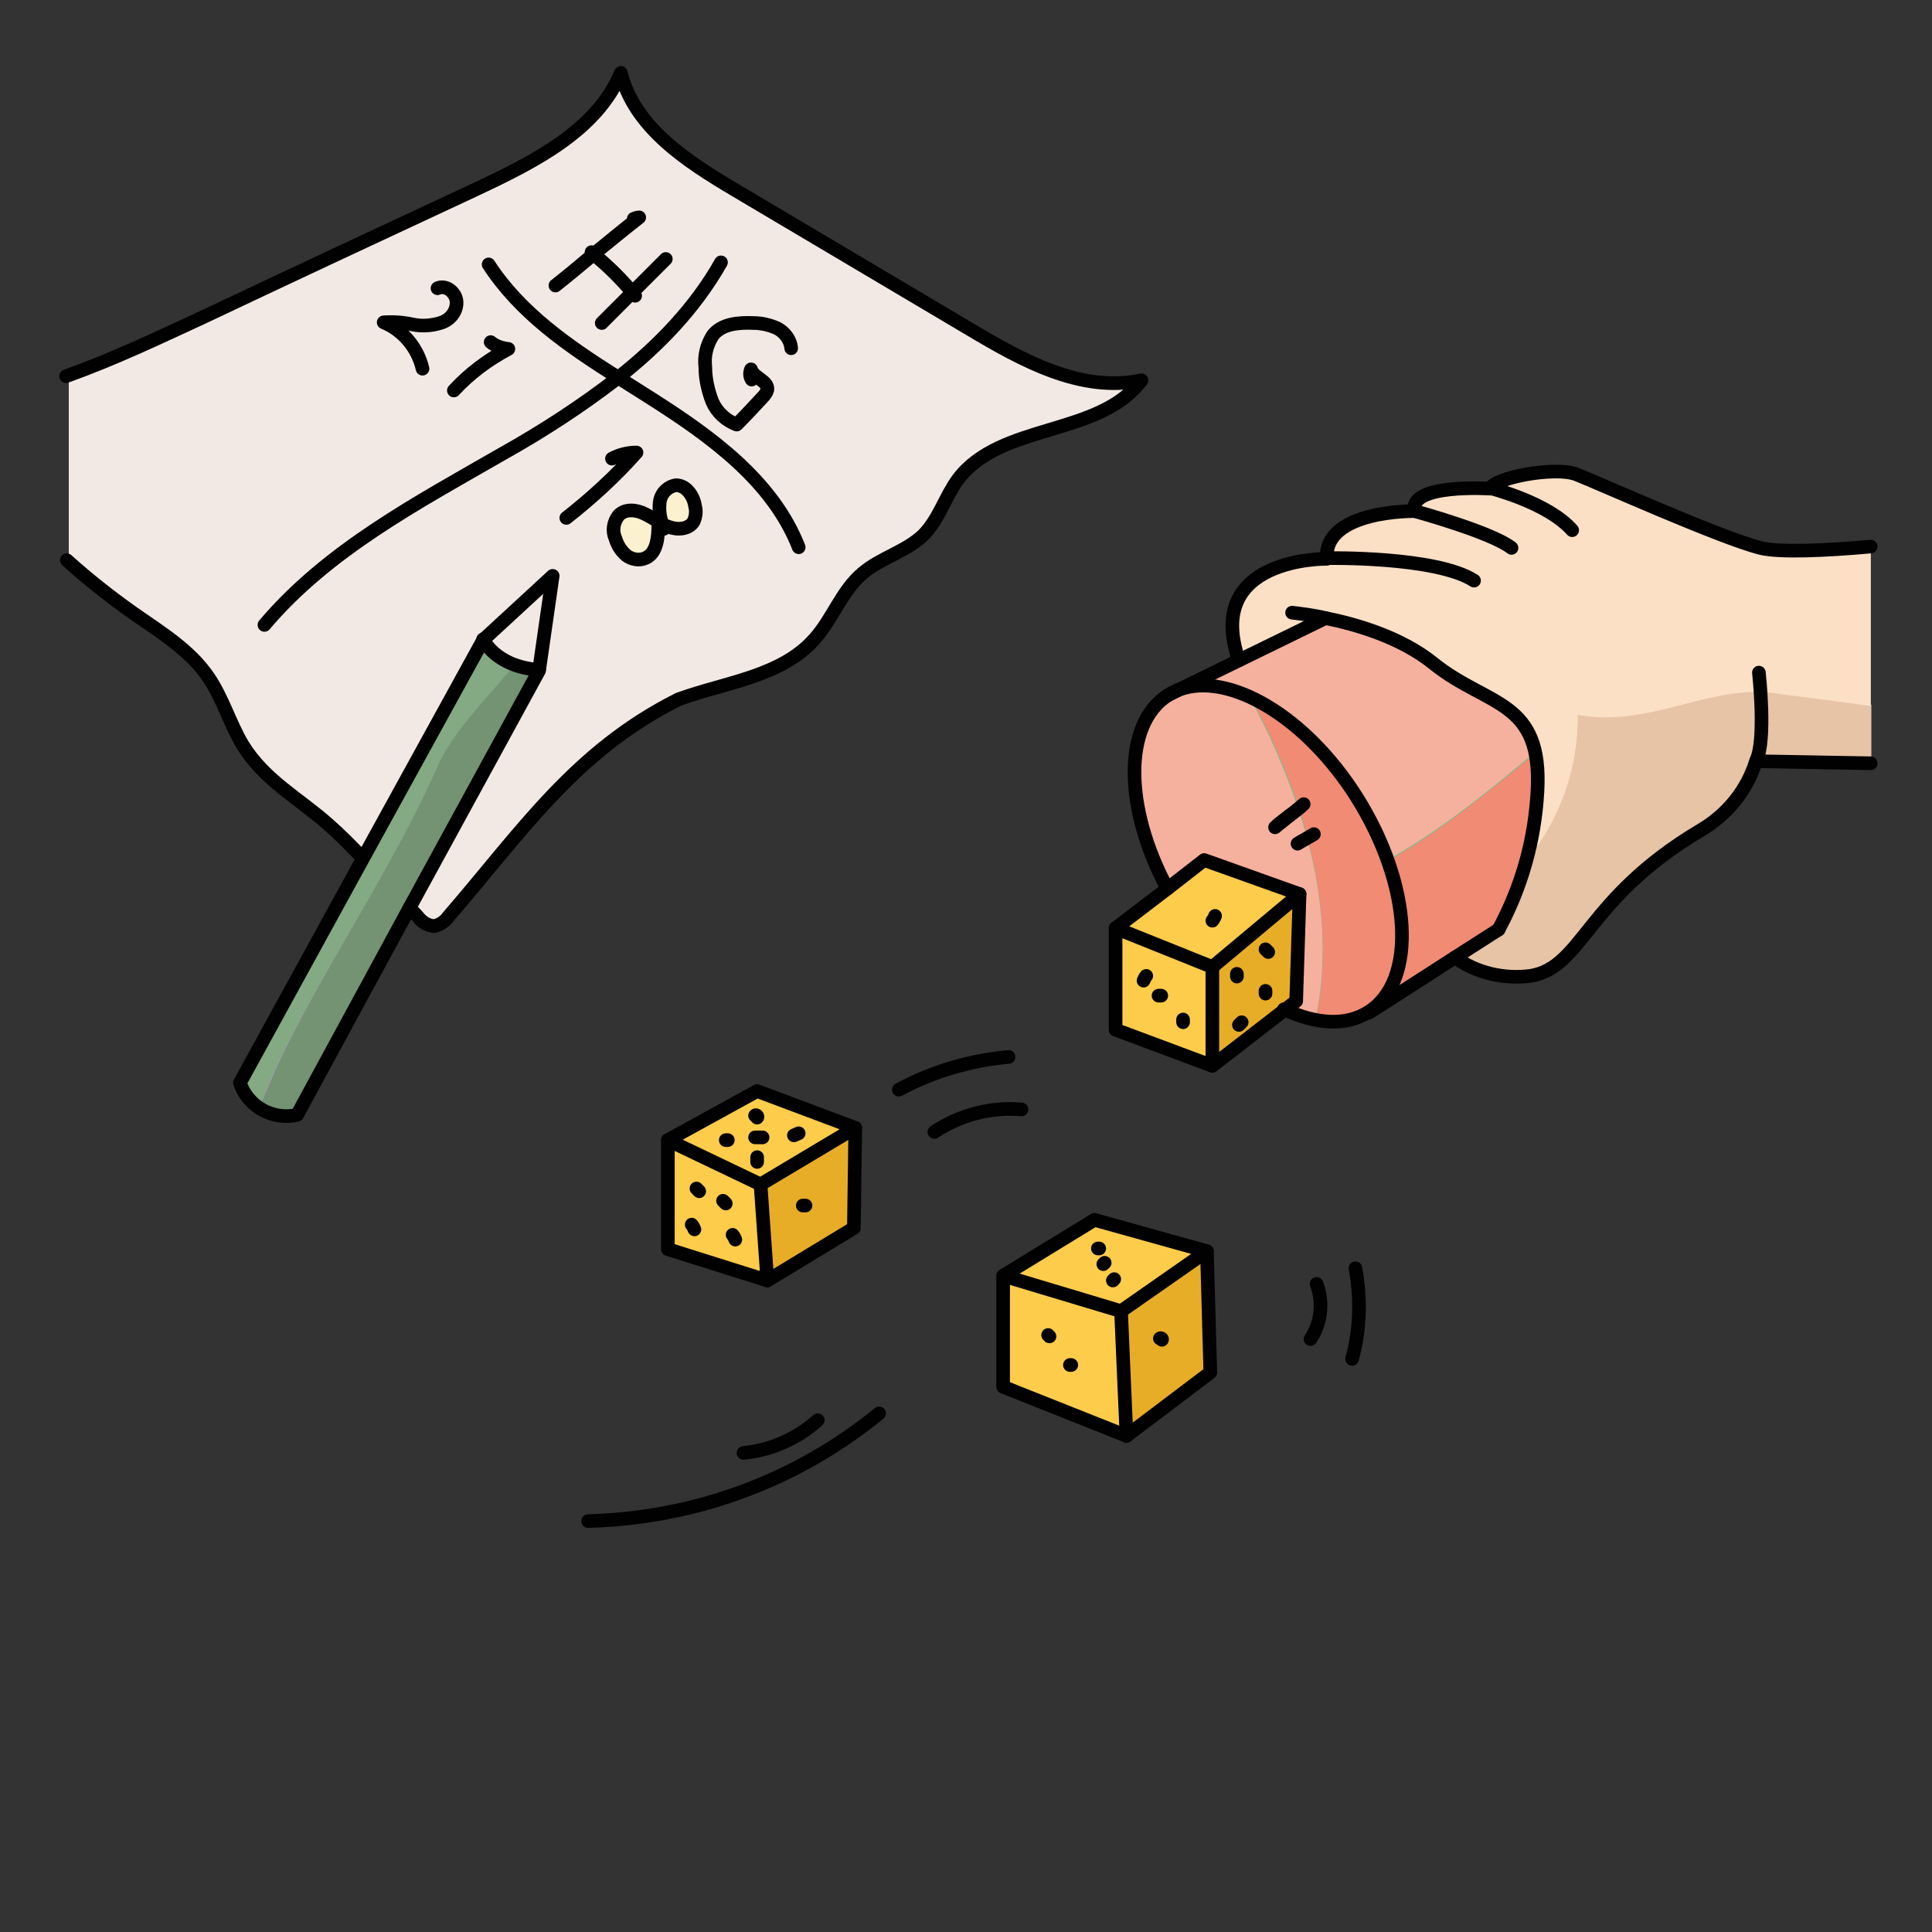 <?xml version="1.0" encoding="utf-8"?>
<!-- Generator: Adobe Illustrator 24.1.2, SVG Export Plug-In . SVG Version: 6.00 Build 0)  -->
<svg version="1.1" id="Layer_1" xmlns="http://www.w3.org/2000/svg" xmlns:xlink="http://www.w3.org/1999/xlink" x="0px" y="0px"
	 viewBox="0 0 283.5 283.5" style="enable-background:new 0 0 283.5 283.5;" xml:space="preserve">
<rect x="0" y="0" width="283.5" height="283.5" fill="#333333" stroke="none"/>
<style type="text/css">
	.st0{fill:#B092C3;}
	.st1{fill:#F2E9E4;}
	.st2{fill:#E8AD27;}
	.st3{fill:#FECC4B;}
	.st4{fill:#77BE8E;}
	.st5{fill:#FBE0C6;}
	.st6{fill:#FBF1CF;}
	.st7{fill:#83AA82;}
	.st8{fill:#739372;}
	.st9{fill:#F5B19D;}
	.st10{fill:#F18B73;}
	.st11{fill:#E7C4A6;}
	.st12{fill:none;stroke:#010101;stroke-width:2;stroke-linecap:round;stroke-linejoin:round;}
</style>
<path class="st0" d="M79.1,98.3l-19,34.9l-16.5,30.4c-3.6,0.8-7.2-1.2-8.4-4.7l18.2-33l17.6-32C70.9,93.8,72.6,97.8,79.1,98.3z"/>
<path class="st1" d="M81.1,84.4l-2,13.9c-6.4-0.5-8.2-4.5-8.2-4.5L81.1,84.4z"/>
<polygon class="st2" points="177.1,183.6 177.6,201.4 165.3,210.7 164.5,192.4 "/>
<polygon class="st3" points="164.5,192.4 165.3,210.7 147.2,203.5 147.2,187.2 "/>
<polygon class="st3" points="177.1,183.6 164.5,192.4 147.2,187.2 160.6,179 "/>
<polygon class="st2" points="188.5,148.2 177.9,156.4 177.9,141.9 190.7,131.2 190.2,146.9 188.5,148.2 "/>
<polygon class="st3" points="190.7,131.2 177.9,141.9 163.7,136.2 171.3,130.4 176.7,126.2 "/>
<polygon class="st3" points="177.9,141.9 177.9,156.4 163.7,151.1 163.7,136.2 "/>
<polygon class="st2" points="125.5,165.5 125.3,180.2 112.6,187.9 111.6,173.8 "/>
<polygon class="st3" points="98,167.3 111.1,160.1 125.5,165.5 111.6,173.8 "/>
<polygon class="st3" points="111.6,173.8 112.6,187.9 98,183.3 98,167.3 "/>
<path class="st4" d="M199.2,117c8.1,12.9,8.9,27,1.7,31.5c-3.3,2.1-7.7,1.8-12.4-0.4l1.7-1.3l0.5-15.7l-14-5l-5.4,4.2
	c-6.4-11.9-6.5-24.2,0.1-28.4l1.6-0.8h0C180.4,98.5,191.6,105.1,199.2,117z M191.3,118.1c-0.7,0.6-1.4,1.1-2.1,1.7
	c-0.8,0.6-1.6,1.2-2.1,1.7c0.7-0.6,1.4-1.1,2.1-1.7C190,119.1,190.8,118.5,191.3,118.1z"/>
<path class="st4" d="M210.4,97.4c8,6.4,16,5.2,15.2,18.8c-0.4,7.1-2.3,13.9-5.7,20.2v0l-6.4,4.1l-12.6,8.1
	c7.2-4.6,6.4-18.7-1.7-31.5c-7.6-11.9-18.8-18.6-26.1-15.8l8.8-4.3l12.7-6.2C198.9,91.6,205.6,93.5,210.4,97.4z"/>
<path class="st5" d="M257.7,111.7c-1.4,4.3-4.3,7.9-8.1,10.2c-17,10.1-17.2,20.1-25,21.4c-3.9,0.5-7.9-0.5-11.1-2.7l6.4-4.1v0
	c3.4-6.2,5.3-13.1,5.7-20.2c0.8-13.7-7.2-12.4-15.2-18.8c-4.8-3.9-11.5-5.8-15.9-6.7l-12.7,6.2c-5.3-15.2,12.9-14.9,12.9-14.9
	c-0.5-7.2,12.9-7,12.9-7c-1-4.1,11.1-3.3,11.1-3.3c0.5-1.6,9.5-3.3,12.6-2.1s21.1,9.3,27,10.8c2.7,0.7,9.6,0.4,16.2-0.2V112
	L257.7,111.7z"/>
<path class="st6" d="M101.8,76.5c-0.7,1.2-2.4,1.3-3.7,0.8c-0.3-0.1-0.6-0.3-0.9-0.4c-0.4-1-0.5-2.1-0.4-3.1
	c0.1-1.3,1.1-2.4,2.4-2.6c1.5,0,2.6,1.6,2.8,3.1C102.2,75.1,102.1,75.8,101.8,76.5z"/>
<path class="st6" d="M94.6,75.3c0.8,0.4,1.5,0.8,2.2,1.3L96.6,77c0,1.9-0.2,4.2-1.9,4.9c-1,0.4-2,0.2-2.8-0.4
	c-0.8-0.6-1.3-1.5-1.6-2.5c-0.5-1.2-0.3-2.5,0.5-3.4C91.7,74.6,93.3,74.7,94.6,75.3z"/>
<path class="st6" d="M87.1,37.3L87.1,37.3c-0.1-0.1-0.2-0.2-0.3-0.3C86.9,37.1,87,37.2,87.1,37.3z M94.7,81.9
	c1.7-0.7,1.9-3.1,1.9-4.9l0.2-0.3c-0.7-0.5-1.4-0.9-2.2-1.3c-1.2-0.6-2.8-0.8-3.8,0.2c-0.8,1-1,2.3-0.5,3.4c0.3,1,0.8,1.8,1.6,2.5
	C92.6,82.1,93.7,82.3,94.7,81.9z M98.1,77.3c1.3,0.5,3,0.3,3.7-0.8c0.3-0.7,0.4-1.4,0.2-2.2c-0.3-1.5-1.3-3.1-2.8-3.1
	c-1.3,0.2-2.3,1.2-2.4,2.6c-0.1,1.1,0.1,2.1,0.4,3.1C97.5,77.1,97.8,77.2,98.1,77.3L98.1,77.3z M142.6,48.2
	c7.7,4.6,16.4,9.3,25.2,7.5c-6.3,8.3-20.7,6.2-26.9,14.5c-1.9,2.5-2.8,5.8-5,8.1c-2.5,2.5-6.3,3.4-9.1,5.7c-3.1,2.6-4.4,6.7-7.1,9.7
	c-4.9,5.5-13,6.3-19.9,8.8c-15.2,7.6-23,19.4-33.8,31.9c-0.5,0.7-1.2,1.2-2.1,1.4c-1-0.1-1.8-0.6-2.4-1.4c-0.4-0.4-0.8-0.9-1.2-1.3
	l19-34.9l2-13.9l-10.2,9.4l-17.6,32c-1.6-1.7-3.3-3.3-5-4.9c-4.4-3.9-9.5-6.5-12.6-11.7c-1.9-3.2-3-6.8-5-9.9c-2.7-4-7-6.7-11-9.4
	c-3.4-2.4-6.7-5-9.8-7.8v-27c6.9-2.5,13.7-5.7,20.4-8.8C43.4,40.1,56.7,33.9,70,27.7c8.4-4,17.6-8.6,21.3-17.1c2,8,9.8,13,16.8,17.2
	C119.6,34.6,131.1,41.4,142.6,48.2L142.6,48.2z"/>
<path class="st7" d="M64.5,111.8c2.5-5.1,7.2-9.4,11-14.3c-1.9-0.6-3.6-1.9-4.6-3.7l-17.6,32l-18.2,33c0.5,1.5,1.5,2.8,2.8,3.7
	c0.9-1.9,1.7-3.8,2.5-5.7C47.5,141.8,57.5,127.8,64.5,111.8z"/>
<path class="st8" d="M75.5,97.5c-3.8,4.8-8.5,9.2-11,14.3c-7,16-17,30-24,45c-0.8,1.9-1.6,3.8-2.5,5.7c1.7,1.1,3.7,1.4,5.6,1
	l16.5-30.4l19-34.9C77.9,98.2,76.6,98,75.5,97.5z"/>
<path class="st1" d="M81.1,84.4l-2,13.9c-6.4-0.5-8.2-4.5-8.2-4.5L81.1,84.4z"/>
<polygon class="st2" points="177.1,183.6 177.6,201.4 165.3,210.7 164.5,192.4 "/>
<polygon class="st3" points="164.5,192.4 165.3,210.7 147.2,203.5 147.2,187.2 "/>
<polygon class="st3" points="177.1,183.6 164.5,192.4 147.2,187.2 160.6,179 "/>
<polygon class="st2" points="188.5,148.2 177.9,156.4 177.9,141.9 190.7,131.2 190.2,146.9 188.5,148.2 "/>
<polygon class="st3" points="190.7,131.2 177.9,141.9 163.7,136.2 171.3,130.4 176.7,126.2 "/>
<polygon class="st3" points="177.9,141.9 177.9,156.4 163.7,151.1 163.7,136.2 "/>
<polygon class="st2" points="125.5,165.5 125.3,180.2 112.6,187.9 111.6,173.8 "/>
<polygon class="st3" points="98,167.3 111.1,160.1 125.5,165.5 111.6,173.8 "/>
<polygon class="st3" points="111.6,173.8 112.6,187.9 98,183.3 98,167.3 "/>
<path class="st9" d="M190.5,118.7c-0.4,0.3-0.9,0.7-1.4,1c-0.7,0.6-1.4,1.1-2.1,1.7c0.6-0.5,1.4-1.1,2.1-1.7
	C189.6,119.4,190.1,119,190.5,118.7c-1.9-5.7-4.3-11.2-7.2-16.5c-3.7-1.7-7.3-2.1-10.3-1h0l-1.6,0.8c-6.6,4.2-6.5,16.5-0.1,28.4
	l5.4-4.2l14,5l-0.5,15.7l-1.7,1.3c1.4,0.7,3,1.2,4.5,1.5C195.2,139.6,193.9,128.9,190.5,118.7z"/>
<path class="st10" d="M199.2,117c-4.5-7.1-10.3-12.3-15.8-14.8c2.9,5.2,5.3,10.7,7.2,16.4c0.3-0.2,0.5-0.4,0.8-0.6
	c-0.2,0.2-0.5,0.4-0.8,0.6c3.3,10.2,4.6,20.9,2.5,31c2.7,0.7,5.5,0.2,7.8-1.1C208.1,144,207.3,129.9,199.2,117z"/>
<path class="st9" d="M210.4,97.4c-4.8-3.9-11.5-5.8-15.9-6.7l-12.7,6.2l-8.8,4.3c7.3-2.7,18.6,3.9,26.1,15.8c1.8,2.9,3.4,6,4.5,9.2
	c7.8-4.4,14.7-10,21.6-15.8C223.7,102.8,217,102.7,210.4,97.4z"/>
<path class="st10" d="M203.7,126.3c3.5,9.8,2.7,18.8-2.8,22.3l12.6-8.1l6.4-4.1v0c3.4-6.2,5.3-13.1,5.7-20.2c0.1-1.9,0-3.8-0.3-5.7
	C218.4,116.2,211.5,121.9,203.7,126.3z"/>
<path class="st11" d="M231.5,104.8c0.1,7.8-2.6,15.5-7.6,21.5c-1,3.5-2.3,6.8-4,10v0l-6.4,4.1c3.2,2.3,7.2,3.2,11.1,2.7
	c7.7-1.3,8-11.3,25-21.4c3.9-2.3,6.8-5.9,8.1-10.2l16.9,0.4v-8.5c-4.3-0.6-8.7-1.2-13-1.7C251.5,99.8,242.5,106.8,231.5,104.8z"/>
<path class="st5" d="M258.3,80.4c-5.9-1.5-23.9-9.5-27-10.8s-12.1,0.5-12.6,2.1c0,0-12.1-0.8-11.1,3.3c0,0-13.4-0.2-12.9,7
	c0,0-18.2-0.2-12.9,14.9l12.7-6.2c4.5,0.9,11.1,2.8,15.9,6.7c8,6.4,16,5.2,15.2,18.8c-0.2,3.4-0.8,6.8-1.7,10.2
	c5-6.1,7.7-13.7,7.6-21.5c11,2,20-5,30-3c4.3,0.5,8.7,1.1,13,1.7V80.2C267.9,80.8,261,81.1,258.3,80.4z"/>
<path class="st6" d="M101.8,76.5c-0.7,1.2-2.4,1.3-3.7,0.8c-0.3-0.1-0.6-0.3-0.9-0.4c-0.4-1-0.5-2.1-0.4-3.1
	c0.1-1.3,1.1-2.4,2.4-2.6c1.5,0,2.6,1.6,2.8,3.1C102.2,75.1,102.1,75.8,101.8,76.5z"/>
<path class="st6" d="M94.6,75.3c0.8,0.4,1.5,0.8,2.2,1.3L96.6,77c0,1.9-0.2,4.2-1.9,4.9c-1,0.4-2,0.2-2.8-0.4
	c-0.8-0.6-1.3-1.5-1.6-2.5c-0.5-1.2-0.3-2.5,0.5-3.4C91.7,74.6,93.3,74.7,94.6,75.3z"/>
<path class="st1" d="M87.1,37.3L87.1,37.3c-0.1-0.1-0.2-0.2-0.3-0.3C86.9,37.1,87,37.2,87.1,37.3z M94.7,81.9
	c1.7-0.7,1.9-3.1,1.9-4.9l0.2-0.3c-0.7-0.5-1.4-0.9-2.2-1.3c-1.2-0.6-2.8-0.8-3.8,0.2c-0.8,1-1,2.3-0.5,3.4c0.3,1,0.8,1.8,1.6,2.5
	C92.6,82.1,93.7,82.3,94.7,81.9z M98.1,77.3c1.3,0.5,3,0.3,3.7-0.8c0.3-0.7,0.4-1.4,0.2-2.2c-0.3-1.5-1.3-3.1-2.8-3.1
	c-1.3,0.2-2.3,1.2-2.4,2.6c-0.1,1.1,0.1,2.1,0.4,3.1C97.5,77.1,97.8,77.2,98.1,77.3L98.1,77.3z M142.6,48.2
	c7.7,4.6,16.4,9.3,25.2,7.5c-6.3,8.3-20.7,6.2-26.9,14.5c-1.9,2.5-2.8,5.8-5,8.1c-2.5,2.5-6.3,3.4-9.1,5.7c-3.1,2.6-4.4,6.7-7.1,9.7
	c-4.9,5.5-13,6.3-19.9,8.8c-15.2,7.6-23,19.4-33.8,31.9c-0.5,0.7-1.2,1.2-2.1,1.4c-1-0.1-1.8-0.6-2.4-1.4c-0.4-0.4-0.8-0.9-1.2-1.3
	l19-34.9l2-13.9l-10.2,9.4l-17.6,32c-1.6-1.7-3.3-3.3-5-4.9c-4.4-3.9-9.5-6.5-12.6-11.7c-1.9-3.2-3-6.8-5-9.9c-2.7-4-7-6.7-11-9.4
	c-3.4-2.4-6.7-5-9.8-7.8v-27c6.9-2.5,13.7-5.7,20.4-8.8C43.4,40.1,56.7,33.9,70,27.7c8.4-4,17.6-8.6,21.3-17.1c2,8,9.8,13,16.8,17.2
	C119.6,34.6,131.1,41.4,142.6,48.2L142.6,48.2z"/>
<path class="st12" d="M9.8,82.2c3.1,2.8,6.4,5.4,9.8,7.8c4,2.8,8.3,5.4,11,9.4c2.1,3.1,3.1,6.7,5,9.9c3.2,5.2,8.2,7.8,12.6,11.7
	c1.7,1.5,3.4,3.2,5,4.9"/>
<path class="st12" d="M60.1,133.2c0.4,0.4,0.8,0.9,1.2,1.3c0.6,0.8,1.4,1.3,2.4,1.4c0.9-0.2,1.6-0.7,2.1-1.4
	c10.8-12.5,18.6-24.3,33.8-31.9c6.9-2.5,15-3.3,19.9-8.8c2.7-3,4-7.1,7.1-9.7c2.7-2.3,6.5-3.2,9-5.7c2.2-2.3,3.1-5.5,5-8.1
	c6.3-8.3,20.7-6.2,26.9-14.5c-8.8,1.9-17.5-2.9-25.2-7.5c-11.5-6.8-22.9-13.6-34.4-20.4c-7.1-4.2-14.8-9.2-16.8-17.2
	C87.6,19.1,78.5,23.7,70,27.7c-13.3,6.2-26.6,12.4-39.9,18.7c-6.7,3.1-13.4,6.3-20.4,8.8"/>
<path class="st12" d="M38.8,91.7c9.3-11,22.4-17.9,34.9-25.1c5.9-3.3,11.6-7,16.9-11.1c6.1-4.8,11.4-10.3,15.2-17"/>
<path class="st12" d="M71.7,38.8c4.6,7.1,11.7,12,19,16.6c1.6,1,3.3,2.1,4.9,3.1c8.8,5.6,17.8,12.1,21.6,21.8"/>
<path class="st12" d="M87.1,37.3c2.2-1.8,4.4-3.6,6.7-5.4c-0.3,0-0.5,0.1-0.8,0.2"/>
<path class="st12" d="M81.5,41.9c1.9-1.5,3.7-3,5.6-4.6"/>
<path class="st12" d="M88.3,47.4c1.5-1.5,3-3,4.5-4.5c1.6-1.6,3.3-3.3,4.9-4.9"/>
<path class="st12" d="M116.1,51.1c-0.1-1.2-0.9-2.3-2-2.9c-1.1-0.5-2.3-0.8-3.5-0.8c-2.2-0.1-4.7,0.1-6,1.8c-0.9,1.4-1.3,3-1.1,4.7
	c0,1.7,0.4,3.4,1,5c0.7,1.6,2,2.8,3.6,3.4c1.3-1.3,2.6-2.7,3.8-4c0.3-0.3,0.6-0.7,0.7-1.1c0.2-1.3-2.1-1.8-2.4-3
	c-0.2,0.5-0.2,1,0.1,1.5"/>
<path class="st12" d="M87.3,37.5c-0.1,0-0.1-0.1-0.2-0.2h0c-0.1-0.1-0.2-0.2-0.3-0.3c0.1,0.1,0.2,0.2,0.3,0.3c2.1,1.7,4,3.6,5.7,5.6
	c0.2,0.2,0.3,0.3,0.4,0.5"/>
<path class="st12" d="M64.2,42.3c1.3-0.6,2.8,0.7,2.8,2.1C67,45.8,66,47,64.6,47.4c-1.3,0.4-2.8,0.5-4.1,0.2
	c-1.4-0.3-2.8-0.4-4.2-0.3c2.9,1.2,5,3.8,5.7,6.8"/>
<path class="st12" d="M66.6,57.3c2.3-2.5,5-4.5,8-6.1c-0.9-0.1-1.9-0.4-2.6-1"/>
<path class="st12" d="M89.8,67.3c1.1-0.6,2.4-0.9,3.6-0.9c-3.1,3.5-6.6,6.7-10.3,9.6"/>
<path class="st12" d="M97.2,76.9c-0.1-0.1-0.3-0.2-0.4-0.2c-0.7-0.5-1.4-0.9-2.2-1.3c-1.2-0.6-2.8-0.8-3.8,0.2c-0.8,1-1,2.3-0.5,3.4
	c0.3,1,0.8,1.8,1.6,2.5c0.8,0.6,1.9,0.8,2.8,0.4c1.7-0.7,1.9-3.1,1.9-4.9"/>
<path class="st12" d="M97.2,76.9c-0.4-1-0.5-2.1-0.4-3.1c0.1-1.3,1.1-2.4,2.4-2.6c1.5,0,2.6,1.6,2.8,3.1c0.2,0.7,0.1,1.5-0.2,2.2
	c-0.7,1.2-2.4,1.3-3.7,0.8C97.8,77.2,97.5,77.1,97.2,76.9z"/>
<path class="st12" d="M97.4,77.6c-0.1-0.2-0.2-0.4-0.2-0.7"/>
<path class="st12" d="M60.1,133.2l-16.5,30.4c-3.6,0.8-7.2-1.2-8.4-4.7l18.1-33l17.6-32l10.2-9.4l-2,13.9L60.1,133.2z"/>
<path class="st12" d="M70.9,93.8c0,0,1.7,4,8.2,4.5"/>
<polygon class="st12" points="163.7,136.2 171.3,130.4 176.7,126.2 190.7,131.2 177.9,141.9 "/>
<polyline class="st12" points="163.7,136.2 163.7,151.1 177.9,156.4 177.9,141.9 "/>
<polyline class="st12" points="188.5,148.2 190.2,146.9 190.7,131.2 "/>
<line class="st12" x1="177.9" y1="156.4" x2="188.5" y2="148.2"/>
<polygon class="st12" points="147.2,187.2 160.6,179 177.1,183.6 164.5,192.4 "/>
<polyline class="st12" points="147.2,187.2 147.2,203.5 165.3,210.7 177.6,201.4 177.1,183.6 "/>
<line class="st12" x1="164.5" y1="192.4" x2="165.3" y2="210.7"/>
<polygon class="st12" points="98,167.3 111.6,173.8 125.5,165.5 111.1,160.1 "/>
<polyline class="st12" points="98,167.3 98,183.3 112.6,187.9 125.3,180.2 125.5,165.5 "/>
<line class="st12" x1="111.6" y1="173.8" x2="112.6" y2="187.9"/>
<path class="st12" d="M173,101.2c7.3-2.7,18.6,3.9,26.1,15.8c8.1,12.9,8.9,27,1.7,31.5c-3.3,2.1-7.7,1.8-12.4-0.4h0"/>
<path class="st12" d="M171.3,130.4c-6.4-11.9-6.5-24.2,0.1-28.4c0.5-0.3,1.1-0.6,1.6-0.8"/>
<polyline class="st12" points="171.4,102 173,101.2 173,101.2 181.8,96.9 194.5,90.7 "/>
<polyline class="st12" points="200.9,148.6 213.5,140.5 219.9,136.4 "/>
<path class="st12" d="M213.5,140.5c3.2,2.3,7.2,3.2,11.1,2.7c7.7-1.3,8-11.3,25-21.4c3.9-2.3,6.8-5.9,8.1-10.2
	c1.5-3,0.4-12.9,0.4-12.9"/>
<line class="st12" x1="274.5" y1="112" x2="257.7" y2="111.7"/>
<path class="st12" d="M181.8,96.9c-5.3-15.2,12.9-14.9,12.9-14.9c-0.5-7.2,12.9-7,12.9-7c-1-4.1,11.1-3.3,11.1-3.3
	c0.5-1.6,9.5-3.3,12.6-2.1s21.1,9.3,27,10.8c2.7,0.7,9.6,0.4,16.2-0.2"/>
<path class="st12" d="M189.6,89.9c1.6,0.2,3.3,0.4,4.9,0.8c4.5,0.9,11.1,2.8,15.9,6.7c8,6.4,16,5.2,15.2,18.8
	c-0.4,7.1-2.3,13.9-5.7,20.2v0"/>
<path class="st12" d="M194.7,81.9c0,0,16-0.3,21.6,3.3"/>
<path class="st12" d="M207.6,75c0,0,11.3,3.1,14.2,5.4"/>
<path class="st12" d="M218.6,71.6c0,0,8.5,2.1,12.1,6.2"/>
<path class="st12" d="M189.2,119.7c-0.7,0.6-1.4,1.1-2.1,1.7C187.6,120.9,188.4,120.3,189.2,119.7z"/>
<path class="st12" d="M189.2,119.7c0.8-0.6,1.6-1.2,2.1-1.7C190.6,118.6,189.9,119.2,189.2,119.7z"/>
<path class="st12" d="M190.4,123.8c0.8-0.5,1.6-0.9,2.4-1.4"/>
<path class="st12" d="M131.9,159.9c5-2.7,10.5-4.3,16.1-4.8"/>
<path class="st12" d="M137.1,166.1c3.8-2.5,8.3-3.7,12.8-3.3"/>
<path class="st12" d="M198.9,186.1c0.8,4.4,0.7,9-0.5,13.3"/>
<path class="st12" d="M193.2,188.4c1,2.7,0.7,5.7-0.9,8.1"/>
<path class="st12" d="M86.3,223.2c15.6-0.4,30.6-5.9,42.7-15.8"/>
<path class="st12" d="M109.1,213.2c4.1-0.4,7.9-2.1,10.9-4.8"/>
<path class="st12" d="M102.2,174.4l0.4,0.4"/>
<path class="st12" d="M101.9,180.4c-0.1-0.2-0.2-0.5-0.4-0.7"/>
<path class="st12" d="M106.5,176.6c-0.1-0.1-0.2-0.2-0.4-0.4"/>
<path class="st12" d="M107.9,181.9c-0.1-0.2-0.2-0.5-0.4-0.7"/>
<path class="st12" d="M106.8,167.3h-0.3"/>
<path class="st12" d="M117.2,166.3c-0.2,0.1-0.5,0.2-0.7,0.3"/>
<path class="st12" d="M110.8,163.7c0.1-0.2,0.5,0.1,0.3,0.3"/>
<path class="st12" d="M111.1,169.8v0.7"/>
<path class="st12" d="M110.8,166.9h1.1"/>
<path class="st12" d="M118.2,176.9h-0.4"/>
<path class="st12" d="M178.3,134.4c-0.1,0.2-0.2,0.5-0.4,0.7"/>
<path class="st12" d="M167.8,143.9c0.1-0.2,0.2-0.5,0.4-0.7"/>
<path class="st12" d="M170,146.1h0.4"/>
<path class="st12" d="M173.6,150v-0.4"/>
<path class="st12" d="M181.5,143.3v-0.4"/>
<path class="st12" d="M186.1,139.7c-0.1-0.1-0.2-0.2-0.4-0.4"/>
<path class="st12" d="M181.8,150.4c0.1-0.1,0.2-0.2,0.4-0.4"/>
<path class="st12" d="M161.1,183.2h0.2"/>
<path class="st12" d="M161.9,185.5l0.2-0.2"/>
<path class="st12" d="M163.3,187.9l0.2-0.2"/>
<path class="st12" d="M153.8,195.9l0.2,0.2"/>
<path class="st12" d="M157,200.3h0.2"/>
<path class="st12" d="M170.2,196.4c0.1-0.1,0.4,0,0.3,0.2"/>
<path class="st12" d="M185.7,145.8v-0.4"/>
</svg>
